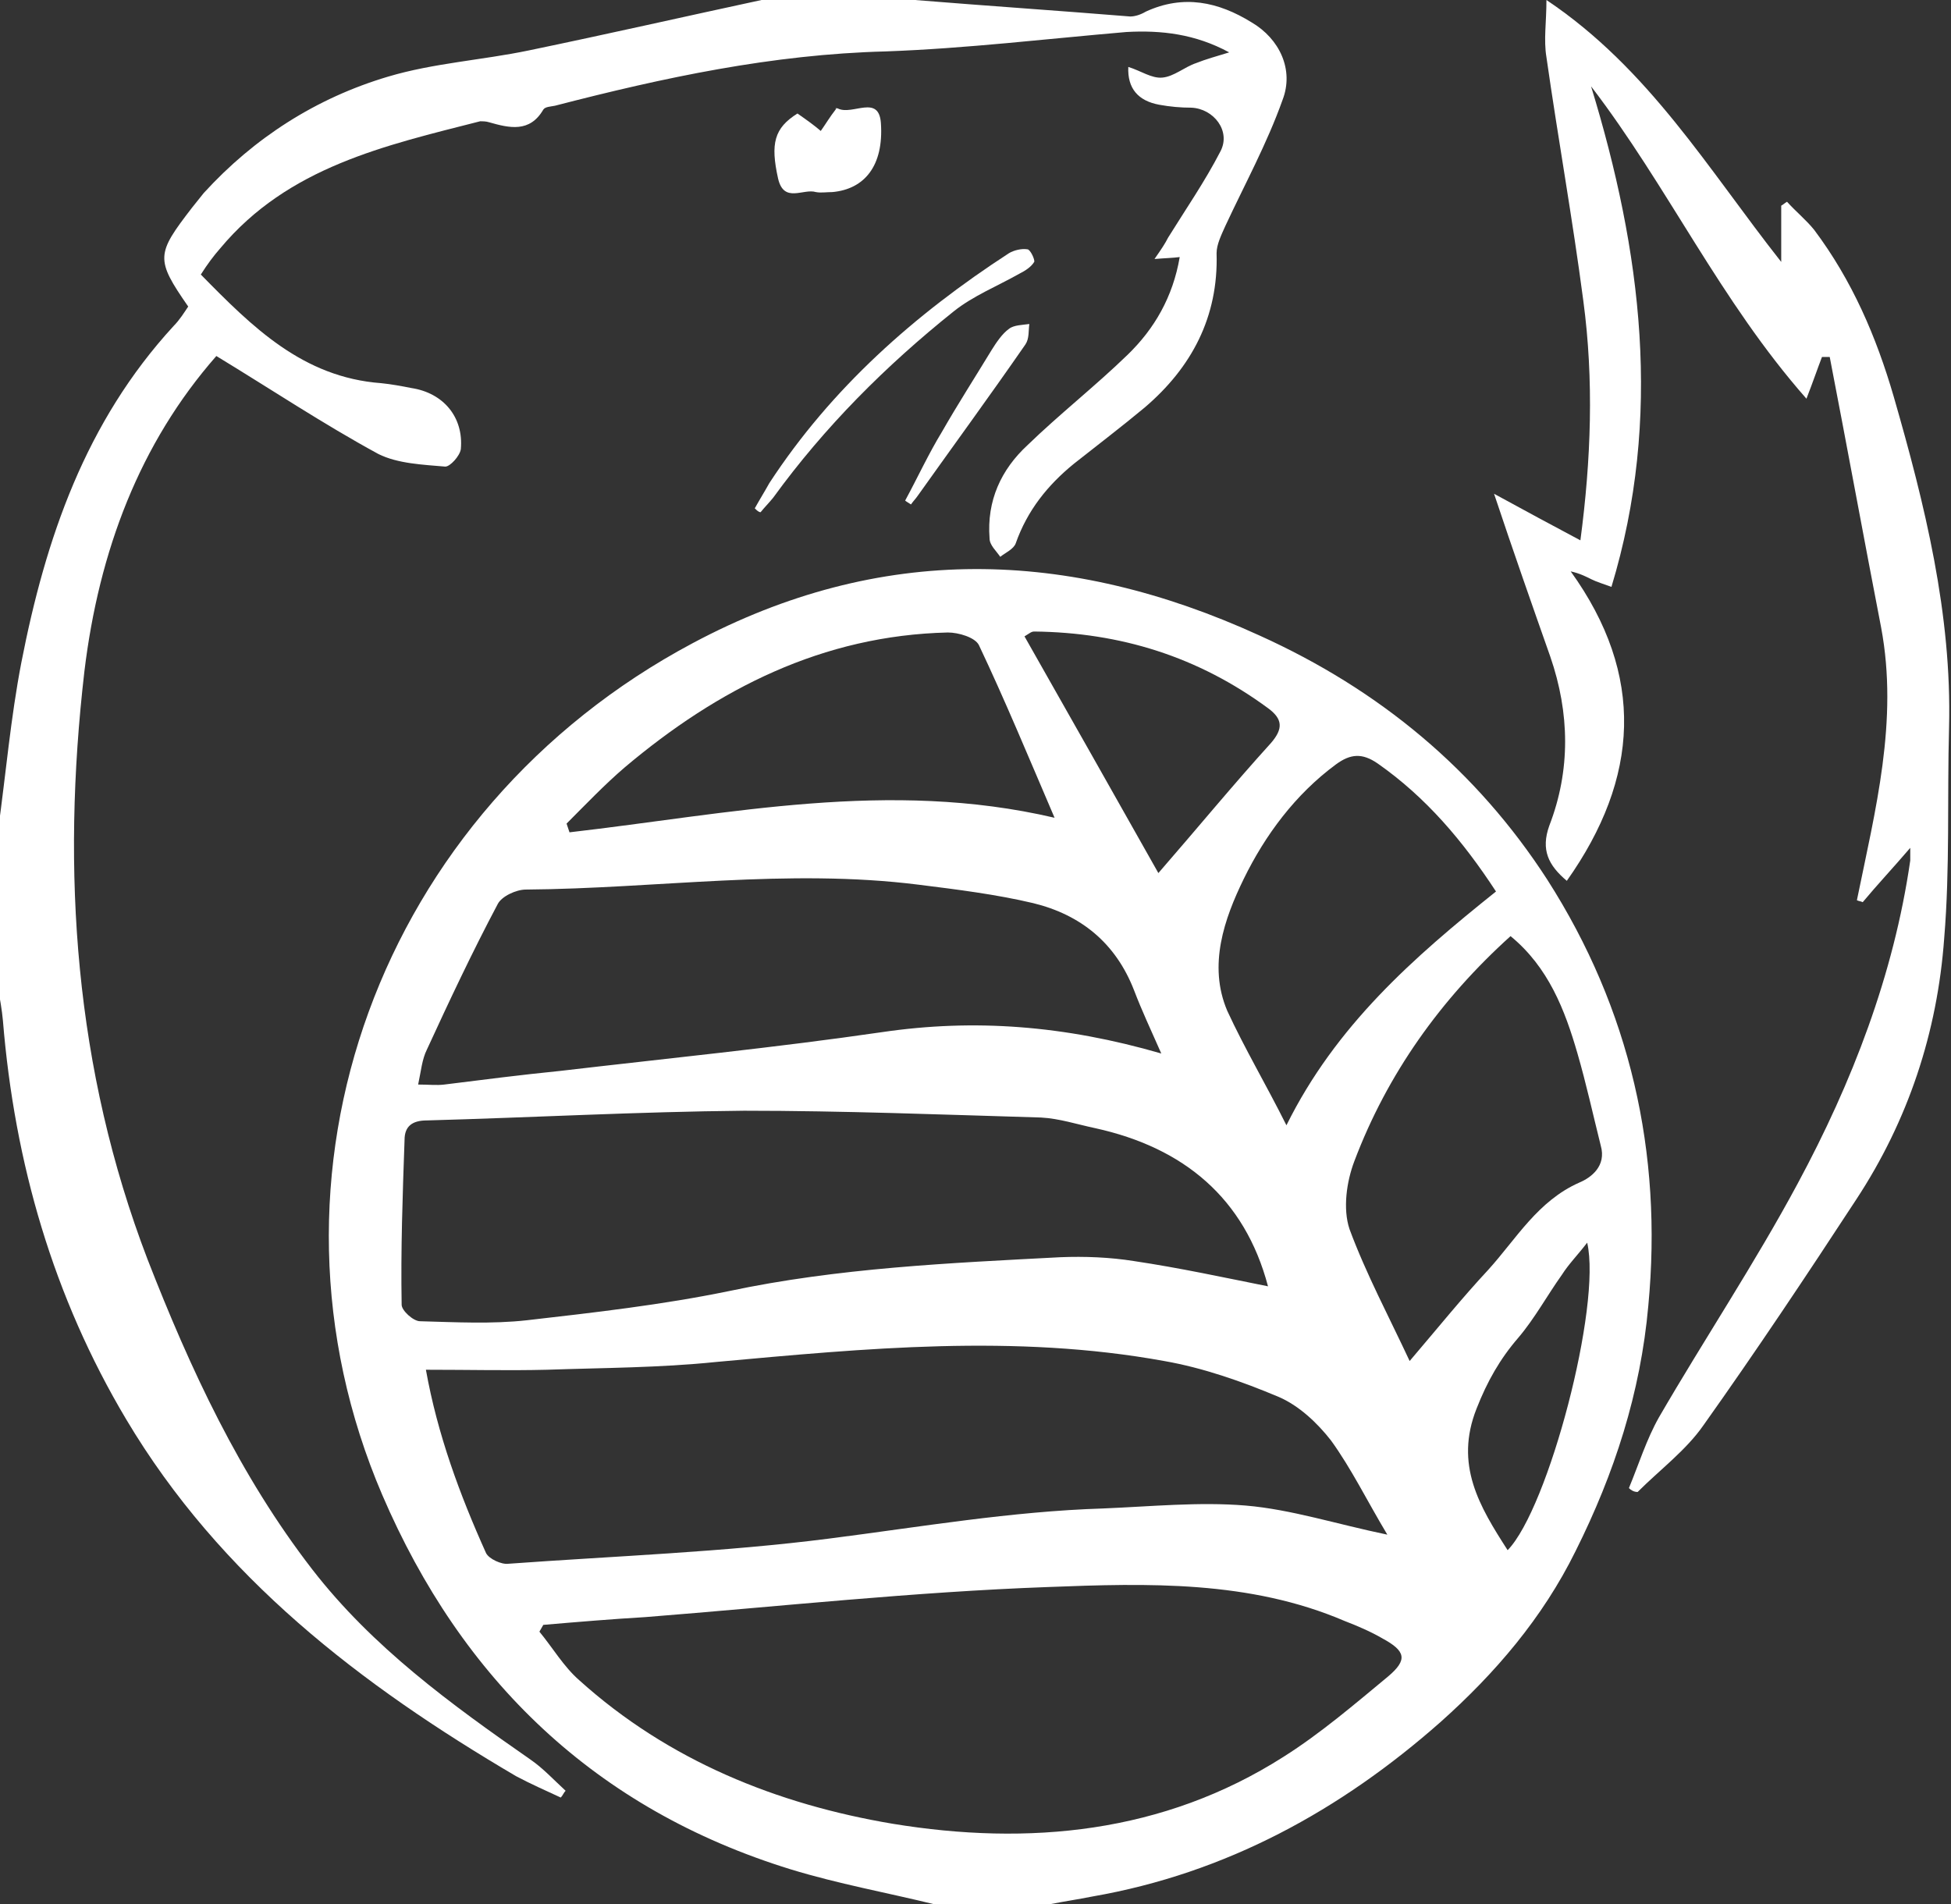<?xml version="1.0" encoding="utf-8"?>
<!-- Generator: Adobe Illustrator 28.2.0, SVG Export Plug-In . SVG Version: 6.00 Build 0)  -->
<svg version="1.1" id="Layer_1" xmlns="http://www.w3.org/2000/svg" xmlns:xlink="http://www.w3.org/1999/xlink" x="0px" y="0px"
	 viewBox="0 0 201.1 196.3" style="enable-background:new 0 0 201.1 196.3;" xml:space="preserve">
<rect x="0" y="0" width="201.1" height="196.3" fill="#333333" stroke="none"/>
<style type="text/css">
	.st0{fill:#FFFFFF;}
</style>
<g>
	<path class="st0" d="M96.3,196.3c-4.9-1.2-9.9-2.1-14.8-3.6c-20.1-6.2-33.9-19.5-42.1-38.6c-14.1-32.9-0.3-70.6,32-87.8
		c19.3-10.3,38.7-9.8,58.4-0.8c12.4,5.6,22.4,13.9,29.7,25.2c8.5,13.3,11.9,28.1,10.4,43.9c-0.8,9-3.5,17.3-7.5,25.3
		c-3.4,6.9-8.3,12.6-13.9,17.6c-10.3,9.1-22.1,15.6-35.9,18c-1.5,0.3-2.9,0.5-4.4,0.8C104.2,196.3,100.2,196.3,96.3,196.3z
		 M43.9,141.2c1.2,6.7,3.5,12.9,6.2,18.9c0.3,0.6,1.6,1.2,2.3,1.1c11-0.8,22.2-1.2,33.1-2.6c9.4-1.2,18.7-2.8,28.2-3.1
		c4.9-0.2,9.9-0.7,14.7-0.3c4.7,0.4,9.3,1.9,14.6,3c-2.1-3.5-3.7-6.8-5.8-9.7c-1.4-1.8-3.3-3.6-5.4-4.5c-3.8-1.6-7.8-3-11.8-3.7
		c-15.4-2.8-30.8-1.3-46.2,0.1c-5.8,0.6-11.6,0.6-17.4,0.8C52.4,141.3,48.4,141.2,43.9,141.2z M56,167.5c-0.1,0.2-0.3,0.5-0.4,0.7
		c1.4,1.7,2.5,3.6,4.1,5C68.9,181.5,80.1,186,92,188c14,2.3,27.9,1,40.3-6.9c3.8-2.4,7.3-5.4,10.8-8.3c2-1.7,1.8-2.6-0.6-3.9
		c-1.2-0.7-2.6-1.3-3.9-1.8c-9.8-4.2-20.3-3.9-30.6-3.5c-13.8,0.5-27.6,2-41.5,3.1C63.1,166.9,59.5,167.2,56,167.5z M130.7,132.6
		c-2.4-9.1-8.7-14.3-17.8-16.3c-1.9-0.4-3.7-1-5.6-1.1c-10.2-0.3-20.4-0.7-30.6-0.7c-10.9,0.1-21.8,0.7-32.7,1c-1.5,0-2.3,0.6-2.3,2
		c-0.2,5.7-0.4,11.3-0.3,17c0,0.6,1.2,1.7,1.9,1.7c3.7,0.1,7.4,0.3,11-0.1c7-0.8,14-1.6,20.8-3c11.3-2.4,22.8-2.9,34.2-3.5
		c2.5-0.1,5.1,0,7.6,0.4C121.6,130.7,126.2,131.7,130.7,132.6z M119.7,108.6c-1.1-2.5-2-4.4-2.8-6.5c-1.9-4.9-5.5-7.8-10.4-9
		c-3.8-0.9-7.8-1.4-11.8-1.9c-13.5-1.7-27,0.4-40.5,0.5c-1,0-2.5,0.7-2.9,1.5c-2.6,4.9-5,10-7.3,15c-0.5,1-0.6,2.2-0.9,3.6
		c1.1,0,1.9,0.1,2.7,0c4-0.5,7.9-1,11.9-1.4c11.1-1.3,22.2-2.4,33.2-4C100.4,105,109.7,105.7,119.7,108.6z M145.3,140.3
		c2.9-3.4,5.4-6.5,8.1-9.4c2.9-3.2,5.1-7.1,9.4-9c1.2-0.5,2.8-1.7,2.2-3.8c-0.8-3.2-1.5-6.4-2.4-9.5c-1.3-4.5-3-8.9-6.9-12.1
		c-7.2,6.5-12.7,14.2-16.1,23.2c-0.8,2.1-1.2,4.9-0.5,7C140.8,131.3,143.2,135.8,145.3,140.3z M58.4,84.9c0.1,0.3,0.2,0.6,0.3,0.9
		c16.5-1.9,32.9-5.5,50-1.5c-2.7-6.3-5.1-12.1-7.8-17.8c-0.4-0.8-2.1-1.3-3.2-1.3C84.8,65.5,74,71,64.4,79.1
		C62.3,80.9,60.4,82.9,58.4,84.9z M132.6,116c5.1-10.3,13.1-17.3,21.6-24.1c-3.4-5.2-7.2-9.7-12.2-13.2c-1.6-1.1-2.8-1-4.3,0.1
		c-4.2,3.1-7.3,7.3-9.5,11.8c-2,4.1-3.7,8.9-1.7,13.6C128.3,108.1,130.5,111.8,132.6,116z M119.4,90c4-4.6,7.7-9.1,11.6-13.4
		c1.3-1.5,1.2-2.5-0.3-3.6c-7.2-5.3-15.2-7.8-24.1-7.9c-0.3,0-0.5,0.2-1,0.5C110.3,73.9,114.9,82,119.4,90z M163.6,128.1
		c-1,1.3-1.9,2.2-2.6,3.3c-1.5,2.1-2.8,4.5-4.5,6.5c-1.9,2.2-3.2,4.5-4.3,7.3c-2.3,5.8,0.3,10.1,3.2,14.6
		C159.6,155.5,165.1,134.6,163.6,128.1z"/>
	<path class="st0" d="M94.3,0c7.4,0.6,14.8,1.1,22.2,1.7c0.5,0,1.1-0.2,1.6-0.5c3.9-1.8,7.5-1,10.9,1.1c2.9,1.7,4.4,4.9,3.2,8
		c-1.6,4.5-3.9,8.7-5.9,13c-0.4,0.9-0.9,1.9-0.9,2.8c0.2,6.6-2.6,11.8-7.4,15.9c-2.4,2-4.9,3.9-7.3,5.8c-2.7,2.2-4.8,4.8-6,8.2
		c-0.2,0.6-1.1,1-1.6,1.4c-0.4-0.6-1.1-1.2-1.1-1.9c-0.3-3.9,1.2-7.1,3.9-9.6c3.3-3.2,7-6.1,10.3-9.3c2.8-2.7,4.7-6,5.4-10.1
		c-0.8,0.1-1.4,0.1-2.6,0.2c0.7-1,1.1-1.6,1.4-2.2c1.8-2.9,3.8-5.8,5.4-8.9c1.1-2.1-0.7-4.4-3-4.5c-1.1,0-2.2-0.1-3.3-0.3
		c-2.2-0.4-3.3-1.7-3.2-3.9c1.3,0.4,2.4,1.2,3.5,1.1c1.2-0.1,2.3-1.1,3.5-1.5c1-0.4,2.1-0.7,3.4-1.1c-3.5-1.9-7-2.3-10.6-2.1
		C107.9,4,99.6,5,91.3,5.3C79.6,5.6,68.4,8,57.2,10.9c-0.5,0.1-1,0.1-1.2,0.4c-1.4,2.4-3.5,1.9-5.6,1.3c-0.3-0.1-0.7-0.1-0.9-0.1
		c-9.8,2.5-19.8,4.7-26.8,13.1c-0.7,0.8-1.3,1.6-2,2.7c5.3,5.4,10.5,10.6,18.6,11.2c1,0.1,2.1,0.3,3.1,0.5c3.3,0.5,5.4,3,5.1,6.3
		c-0.1,0.7-1.1,1.8-1.6,1.8c-2.3-0.2-4.9-0.3-6.9-1.3c-5.7-3.1-11.1-6.7-16.7-10.1c-7.9,9-12.1,20.1-13.6,32.5
		c-2.4,20.7-1,41,6.5,60.6c4.4,11.3,9.5,22.3,17,32c6.2,8,14.3,13.9,22.5,19.6c1.3,0.9,2.4,2.1,3.6,3.2c-0.2,0.2-0.3,0.5-0.5,0.7
		c-1.5-0.7-3.1-1.4-4.6-2.2c-16-9.4-30.5-20.5-40.2-36.8c-7.5-12.6-11.5-26.4-12.7-41.1c-0.1-1.1-0.3-2.2-0.5-3.3
		c0-5.4,0-10.9,0-16.3C0.6,79.8,1.1,74,2.2,68.3c2.5-12.8,6.6-24.8,15.7-34.7c0.6-0.6,1.1-1.4,1.5-2c-3.4-4.9-3.3-5.4,0.4-10.2
		c0.4-0.5,0.8-1,1.2-1.5c5.2-5.7,11.6-9.8,19-12c4.7-1.4,9.7-1.7,14.5-2.7c8.2-1.7,16.1-3.5,24-5.2C83.8,0,89.1,0,94.3,0z"/>
	<path class="st0" d="M167.9,153.4c1-2.4,1.8-5,3.1-7.3c4.7-8.1,9.9-15.9,14.3-24.1c5.6-10.4,9.9-21.5,11.6-33.3c0-0.3,0-0.6,0-1.3
		c-1.8,2.1-3.4,3.8-4.9,5.6c-0.2-0.1-0.4-0.1-0.6-0.2c1.9-9.3,4.3-18.5,2.5-28.1c-1.8-9.3-3.5-18.6-5.3-27.9c-0.3,0-0.5,0-0.8,0
		c-0.5,1.3-0.9,2.5-1.6,4.3C177.3,31,171.9,19.2,164,8.9c5.2,17,7.4,34.1,2.1,51.6c-0.8-0.3-1.5-0.5-2.1-0.8s-1.2-0.6-2.1-0.8
		c7.7,10.7,7.1,21.3-0.4,31.9c-1.9-1.6-2.7-3.2-1.8-5.7c2.2-5.7,2.1-11.6,0.1-17.4c-1.9-5.4-3.8-10.8-5.8-16.8
		c3.1,1.7,5.9,3.2,8.9,4.8c1.1-8.3,1.4-16.5,0.3-24.7c-1.1-8.4-2.6-16.7-3.8-25.1c-0.3-1.8,0-3.6,0-5.9c10.6,7.1,16.7,17.5,24.2,27
		c0-2.1,0-4,0-5.8c0.2-0.1,0.4-0.3,0.6-0.4c0.9,1,2,1.9,2.8,2.9c3.9,5.2,6.4,11,8.2,17.2c3.2,11.1,6,22.4,5.7,34.1
		c-0.2,7.2,0.1,14.5-0.5,21.7c-0.7,9.7-3.7,18.8-9.1,27c-5.1,7.8-10.3,15.6-15.7,23.2c-1.8,2.6-4.5,4.6-6.8,6.9
		C168.4,153.8,168.1,153.6,167.9,153.4z"/>
	<path class="st0" d="M82.2,11.7c1,0.7,1.7,1.2,2.4,1.8c0.5-0.7,0.9-1.4,1.6-2.3c-0.2,0,0-0.1,0.2,0c1.5,0.7,4.2-1.5,4.4,1.5
		c0.3,4.4-1.7,6.8-5,7.1c-0.6,0-1.2,0.1-1.7,0c-1.3-0.4-3.3,1.2-3.9-1.4C79.4,14.8,79.8,13.2,82.2,11.7z"/>
	<path class="st0" d="M77.8,52.4c0.5-0.9,1-1.7,1.5-2.6c6.4-9.8,15-17.4,24.7-23.7c0.5-0.3,1.3-0.5,1.9-0.4c0.3,0,0.8,1.1,0.7,1.3
		c-0.3,0.5-0.9,0.9-1.5,1.2c-2.3,1.3-4.8,2.3-6.8,3.9C91.3,37.7,85,44,79.7,51.3c-0.4,0.5-0.9,1-1.3,1.5
		C78.2,52.8,78,52.6,77.8,52.4z"/>
	<path class="st0" d="M93.3,51.6c1.3-2.4,2.4-4.8,3.8-7.1c1.6-2.8,3.4-5.6,5.1-8.4c0.5-0.8,1.1-1.7,1.8-2.2c0.5-0.4,1.4-0.4,2.1-0.5
		c-0.1,0.7,0,1.5-0.4,2.1c-3.6,5.2-7.4,10.4-11.1,15.6c-0.2,0.3-0.5,0.6-0.7,0.9C93.6,51.8,93.4,51.7,93.3,51.6z"/>
</g>
</svg>
